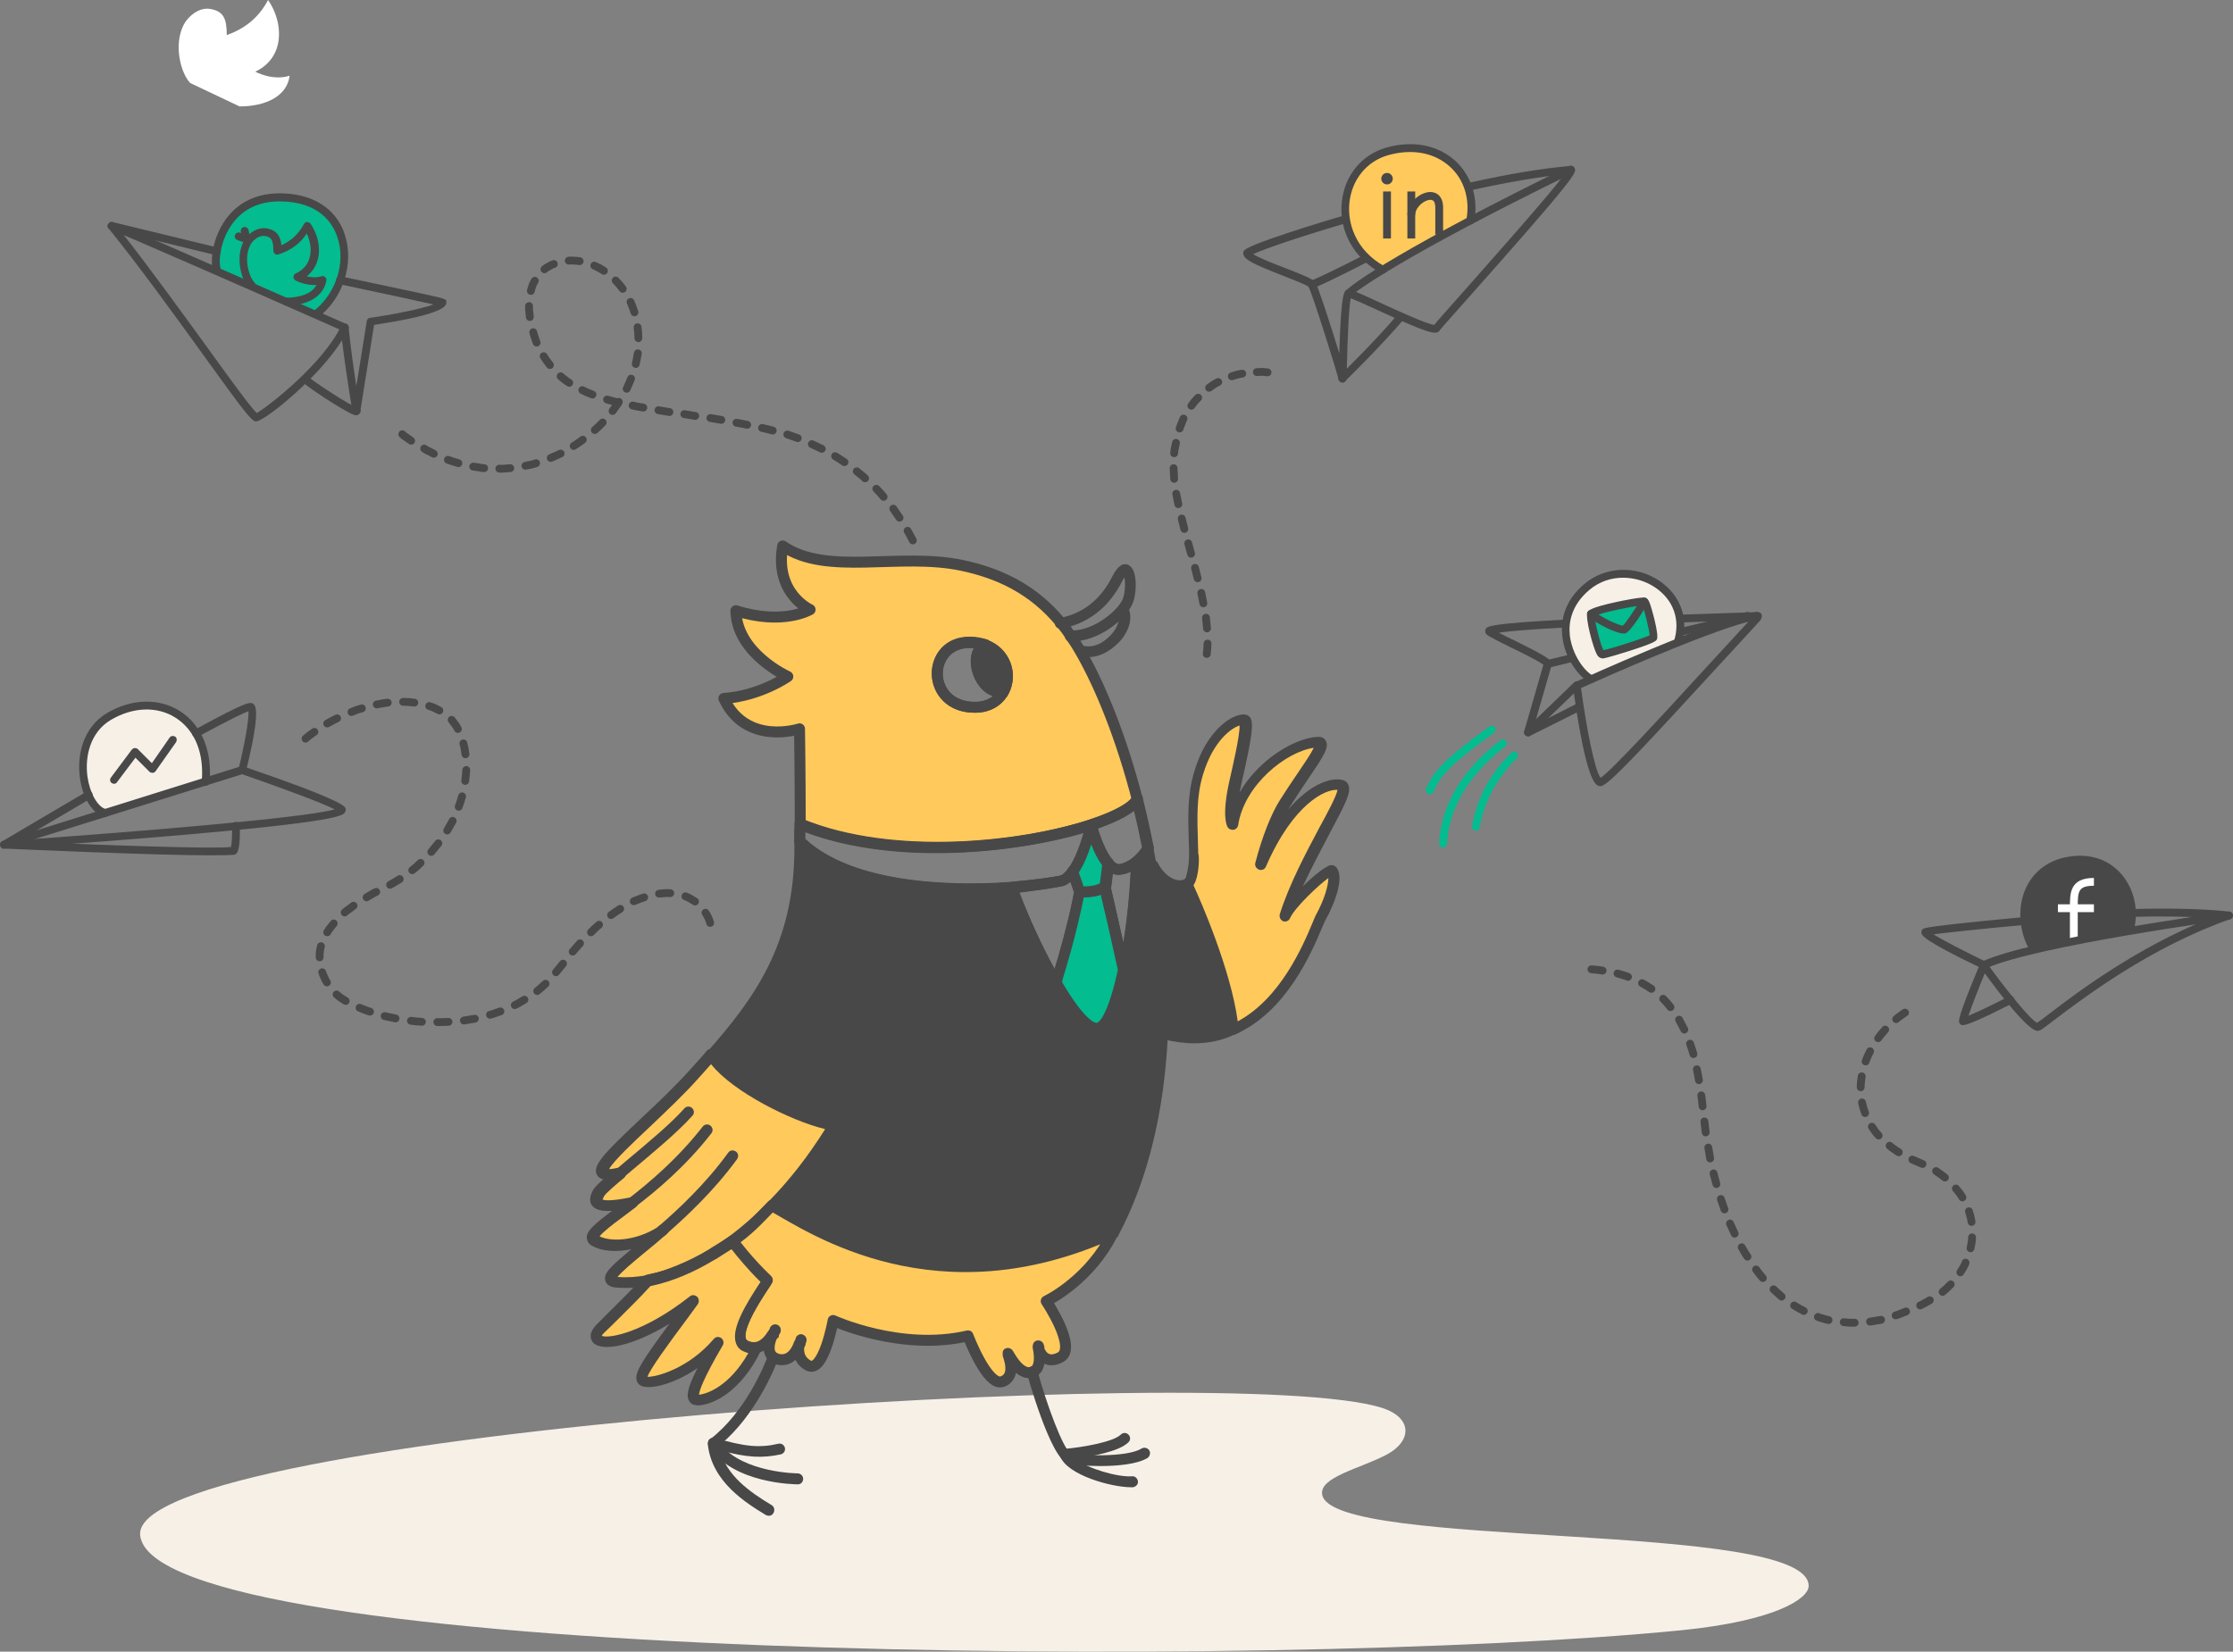 <?xml version="1.0" encoding="UTF-8"?>
<svg width="542px" height="401px" viewBox="0 0 542 401" version="1.1" xmlns="http://www.w3.org/2000/svg" xmlns:xlink="http://www.w3.org/1999/xlink">
    <rect x="0" y="0" width="542" height="401" fill="#808080" stroke="none"/>
    <title>outbound-marketing-hero</title>
    <g id="Page-1" stroke="none" stroke-width="1" fill="none" fill-rule="evenodd">
        <g id="Insurance-Marketing-Automation-V3" transform="translate(-763, -2178)">
            <g id="Group-6" transform="translate(135, 2178)">
                <g id="outbound-marketing-hero" transform="translate(628, 0)">
                    <g id="bird" transform="translate(34, 0)" fill-rule="nonzero">
                        <path d="M0.016,372.714 C-2.379,347.677 265.096,330.187 301.47,341.817 C308.922,344.214 308.744,349.897 302.534,353.182 C296.147,356.555 286.211,358.597 286.92,362.859 C289.227,376.443 405.089,368.985 405,385.055 C405,388.074 397.104,393.489 374.127,395.798 C274.678,405.653 3.032,403.344 0.016,372.714 L0.016,372.714 Z" id="Path" fill="#F7F0E7"></path>
                        <path d="M248.152,250.992 C247.353,268.127 243.805,284.907 236.353,299.201 C193.415,318.734 163.34,298.313 153.67,292.897 L153.404,292.631 C158.816,287.127 163.784,280.645 167.953,273.72 L166.445,272.832 C157.574,270.702 142.492,262.889 138.5,256.141 C149.856,243.267 160.058,229.772 160.058,205.801 L160.058,204.291 C171.325,215.212 194.568,216.81 211.867,215.389 L212.045,216.987 C214.44,223.291 218.166,231.459 221.892,238.029 C225.796,244.866 229.788,250.015 232.272,249.66 C234.667,249.305 236.885,243.356 238.571,235.454 C240.345,227.375 241.498,217.343 241.676,209.174 C243.184,207.931 244.16,206.422 244.515,205.978 C244.781,207.31 245.047,208.731 245.224,210.151 C245.224,210.417 245.313,210.684 245.313,210.861 C247.708,223.735 248.773,237.496 248.152,250.992 L248.152,250.992 Z" id="Path" fill="#484848"></path>
                        <path d="M200.334,308.79 C178.333,308.79 162.453,299.467 154.912,295.117 C154.203,294.762 153.582,294.318 153.049,294.052 L152.872,293.963 L151.63,292.72 L152.517,291.743 C157.574,286.594 162.098,280.734 166.179,274.253 L166.002,274.164 C157.308,272.033 141.694,264.22 137.436,256.94 L136.992,256.141 L137.613,255.431 C148.791,242.735 158.816,229.417 158.816,205.978 L158.816,201.184 L161.034,203.404 C174.075,216.1 203.262,214.857 211.867,214.146 L213.198,214.058 L213.464,216.81 C216.037,223.557 219.674,231.37 223.223,237.496 L223.4,237.852 C229.699,248.772 232.183,248.506 232.272,248.506 C233.159,248.417 235.377,245.487 237.506,235.366 C239.192,227.641 240.345,217.875 240.522,209.796 L239.99,209.174 L240.966,208.287 C242.385,207.132 243.273,205.801 243.539,205.357 L245.313,202.516 L245.934,205.801 C246.2,207.132 246.466,208.553 246.732,209.974 L246.821,210.684 C249.216,224.623 250.104,238.207 249.483,251.08 C248.595,269.991 244.603,286.416 237.506,299.823 L237.329,300.267 L236.885,300.444 C223.4,306.57 211.158,308.79 200.334,308.79 L200.334,308.79 Z M155.533,292.365 C155.711,292.454 155.977,292.631 156.243,292.72 C167.066,299.024 195.81,315.892 235.377,298.136 C242.119,285.085 245.934,269.192 246.821,250.903 C247.442,238.207 246.555,224.8 244.16,211.039 L244.071,210.329 C243.982,209.885 243.894,209.441 243.805,209.086 C243.627,209.352 243.361,209.53 243.095,209.796 C242.829,218.053 241.676,227.908 239.99,235.721 C236.885,250.37 233.603,250.814 232.538,250.992 C230.675,251.258 227.481,250.281 220.828,238.739 L220.65,238.384 C217.102,232.169 213.376,224.268 210.892,217.52 L210.803,217.343 L210.803,216.899 C201.133,217.52 175.494,218.142 161.477,207.221 C161.122,230.305 151.364,243.711 140.274,256.407 C144.533,262.267 158.017,269.547 166.8,271.678 L166.978,271.767 L169.816,273.454 L169.107,274.608 C165.115,281.089 160.59,287.038 155.533,292.365 L155.533,292.365 Z" id="Shape" fill="#484848"></path>
                        <path d="M168.042,273.72 C163.784,280.645 158.905,287.038 153.493,292.631 C149.767,296.449 145.863,299.823 141.783,302.664 C140.807,303.285 139.92,303.907 138.944,304.528 C134.064,307.636 129.008,309.766 124.04,310.743 C123.773,310.743 123.507,310.832 123.241,310.921 C120.757,311.365 118.362,311.542 115.878,311.365 C110.91,311.009 117.563,306.748 126.701,298.757 C121.999,302.131 114.547,303.552 110.466,301.332 C108.16,300.089 112.595,297.337 119.426,292.098 L119.338,291.921 C111.974,293.43 109.49,292.631 111.442,289.612 C111.886,288.813 113.926,287.127 116.499,284.907 L116.321,284.729 C103.369,287.926 123.862,272.832 134.508,260.847 C135.927,259.248 137.347,257.739 138.678,256.141 C142.67,262.889 157.663,270.702 166.623,272.832 L168.042,273.72 Z" id="Path" fill="#FFC95C"></path>
                        <path d="M117.83,312.696 C117.12,312.696 116.499,312.696 115.789,312.607 C115.168,312.607 113.394,312.43 112.95,311.009 C112.329,309.145 114.37,307.369 119.249,303.285 C115.878,303.995 112.329,303.907 109.756,302.486 C108.692,301.953 108.514,301.066 108.426,300.622 C108.248,298.846 110.289,297.248 114.547,293.963 C111.974,294.14 110.466,293.697 109.668,292.631 C108.958,291.655 109.135,290.412 110.023,288.813 C110.377,288.281 111.087,287.482 112.418,286.327 C111.797,286.15 111.265,285.884 110.91,285.262 C109.668,283.043 112.595,280.024 121.733,271.412 C125.636,267.772 129.983,263.599 133.355,259.87 L134.153,258.982 C135.306,257.739 136.371,256.496 137.524,255.164 C137.79,254.809 138.234,254.632 138.678,254.72 C139.121,254.72 139.476,254.987 139.742,255.342 C143.291,261.379 157.574,269.192 166.8,271.412 C166.978,271.412 167.066,271.501 167.155,271.589 L168.663,272.477 C168.929,272.655 169.195,272.921 169.284,273.276 C169.373,273.631 169.284,273.987 169.107,274.253 C164.76,281.356 159.792,287.748 154.38,293.341 C150.565,297.248 146.573,300.71 142.492,303.552 C141.605,304.173 140.629,304.795 139.565,305.505 C139.565,305.505 139.476,305.505 139.476,305.594 C134.242,308.79 129.096,310.921 124.128,311.986 L123.33,312.164 C121.556,312.519 119.693,312.696 117.83,312.696 L117.83,312.696 Z M115.878,310.033 L116.055,310.033 C118.273,310.21 120.668,310.033 123.064,309.589 L123.862,309.411 C128.475,308.523 133.355,306.481 138.323,303.374 C143.291,300.267 138.411,303.374 138.411,303.285 C139.387,302.664 140.274,302.042 141.162,301.51 C145.065,298.757 148.968,295.472 152.606,291.655 C157.663,286.505 162.187,280.645 166.268,274.164 L166.09,274.075 C158.017,272.122 143.912,265.108 138.589,258.361 C137.879,259.16 137.081,260.048 136.371,260.847 L135.573,261.734 C132.201,265.552 127.766,269.725 123.862,273.454 C119.781,277.272 114.902,281.888 113.837,283.842 C114.281,283.842 114.991,283.753 116.144,283.486 C116.676,283.398 117.12,283.575 117.475,283.93 L117.652,284.108 C118.096,284.641 118.007,285.528 117.475,285.972 C116.144,287.038 113.128,289.612 112.684,290.323 C112.418,290.767 112.329,291.122 112.24,291.211 C112.595,291.388 114.015,291.743 119.16,290.678 C119.604,290.589 120.136,290.767 120.491,291.122 L120.58,291.211 C120.846,291.477 120.935,291.832 120.846,292.187 C120.846,292.542 120.58,292.897 120.314,293.075 C119.16,293.963 118.007,294.851 117.031,295.561 C114.724,297.248 112.24,299.201 111.531,300.178 C115.168,301.865 121.733,300.71 126.08,297.603 C126.701,297.159 127.499,297.337 127.854,297.869 C128.298,298.402 128.209,299.201 127.677,299.734 C125.725,301.421 123.862,303.019 122.177,304.351 C119.604,306.481 116.854,308.79 115.878,310.033 L115.878,310.033 Z" id="Shape" fill="#484848"></path>
                        <path d="M228.28,158.213 C227.659,157.147 227.038,156.082 226.328,155.105 C226.151,154.839 225.973,154.661 225.884,154.395 C225.175,153.329 224.376,152.264 223.578,151.287 C216.747,142.942 208.319,139.124 199.447,137.26 C184.188,134.063 166.623,139.923 155.977,132.554 C153.937,144.096 162.631,148.002 162.631,148.002 C162.631,148.002 156.154,151.909 144.621,148.269 C144.799,158.657 157.219,164.25 157.219,164.25 C157.219,164.25 150.565,168.955 141.694,169.577 C147.105,181.208 160.058,176.946 160.058,176.946 C160.058,176.946 160.235,187.245 160.235,200.03 C182.769,209.263 214.263,205.712 230.941,200.207 C236.974,198.254 241.055,196.034 242.03,193.992 C238.304,179.609 233.336,167.002 228.28,158.213 L228.28,158.213 Z M209.65,167.801 C208.496,170.021 206.101,171.708 202.641,171.708 C190.576,171.708 190.753,155.993 201.31,155.993 C202.818,155.993 204.06,156.259 205.214,156.614 C210.182,158.568 211.601,163.984 209.65,167.801 Z" id="Shape" stroke="#484848" stroke-width="2.659" fill="#FFC95C" stroke-linecap="round" stroke-linejoin="round"></path>
                        <path d="M201.843,217.165 C188.979,217.165 169.639,215.301 159.259,205.268 C158.993,205.002 158.816,204.646 158.816,204.291 C158.816,202.96 158.816,201.717 158.816,200.385 L158.816,200.119 C158.816,199.763 158.993,199.408 159.171,199.142 C159.526,198.787 160.147,198.609 160.59,198.876 C183.479,208.287 214.884,204.114 230.32,199.053 C230.675,198.964 231.03,198.964 231.385,199.142 C231.74,199.319 231.917,199.586 232.006,199.941 C232.094,200.119 232.094,200.474 232.006,200.651 C231.917,201.006 230.231,208.464 227.215,212.459 C226.062,214.058 224.82,214.945 223.4,215.212 C219.94,215.833 215.948,216.366 211.867,216.721 C209.827,216.899 206.19,217.165 201.843,217.165 L201.843,217.165 Z M161.477,203.67 C174.785,216.011 203.351,214.768 211.867,214.058 C215.771,213.702 219.674,213.258 223.134,212.637 C223.755,212.548 224.554,211.927 225.263,210.861 C227.038,208.464 228.28,204.646 228.989,202.249 C212.932,206.955 183.833,210.417 161.477,202.072 L161.477,203.67 Z" id="Shape" fill="#484848"></path>
                        <path d="M237.595,212.371 C236.619,212.371 235.377,212.016 234.046,210.506 C231.296,207.399 229.699,200.918 229.61,200.651 C229.433,199.941 229.788,199.231 230.498,198.964 C237.151,196.745 240.167,194.703 240.877,193.46 C241.143,193.016 241.676,192.661 242.208,192.749 C242.74,192.838 243.184,193.193 243.361,193.726 C244.337,197.544 245.224,201.539 246.023,205.623 C246.111,205.978 246.023,206.333 245.845,206.6 C245.49,207.221 244.337,208.731 242.74,210.151 C241.232,211.394 239.724,212.104 238.127,212.282 C237.95,212.371 237.772,212.371 237.595,212.371 Z M232.449,201.184 C232.982,203.048 234.312,206.866 235.998,208.819 C236.441,209.352 237.062,209.885 237.683,209.796 C238.748,209.618 239.901,209.086 240.966,208.198 C242.03,207.31 242.829,206.333 243.184,205.712 C242.563,202.693 241.942,199.675 241.232,196.834 C239.103,198.52 235.643,200.03 232.449,201.184 Z" id="Shape" fill="#484848"></path>
                        <path d="M153.67,292.897 L153.404,292.631 C149.678,296.449 147.815,298.58 143.734,301.421 C143.734,301.421 147.549,306.659 152.162,310.921 C152.162,311.365 142.137,324.416 146.839,326.724 C147.904,327.257 148.791,327.346 149.589,327.168 C151.541,326.813 152.872,325.037 153.582,323.883 C152.872,325.392 151.985,328.056 153.582,329.388 C153.848,329.654 154.291,329.832 154.824,330.009 C157.929,330.719 159.437,327.878 159.969,326.28 C159.703,327.701 159.614,330.098 162.187,331.518 C165.913,333.472 168.22,320.598 168.22,320.598 C168.22,320.598 184.632,328.145 200.955,324.327 C200.955,324.327 205.657,336.757 209.295,335.425 C213.021,334.093 210.537,328.855 210.625,328.589 C210.714,328.322 213.109,333.916 216.303,333.205 C218.965,332.584 218.255,328.411 217.989,327.168 C218.344,328.322 219.674,331.43 223.312,329.565 C227.659,327.346 219.94,315.892 219.94,315.892 C219.94,315.892 229.167,311.542 235.022,301.421 C235.377,300.71 235.82,300 236.175,299.29 C193.503,318.734 163.34,298.313 153.67,292.897 L153.67,292.897 Z M153.67,323.883 C153.937,323.35 154.114,322.995 154.114,322.906 C154.203,322.995 154.025,323.35 153.67,323.883 Z M160.147,326.28 C160.235,325.747 160.413,325.392 160.413,325.304 C160.413,325.392 160.324,325.747 160.147,326.28 Z" id="Shape" stroke="#484848" stroke-width="2.659" fill="#FFC95C" stroke-linecap="round" stroke-linejoin="round"></path>
                        <path d="M153.67,325.304 C153.493,325.304 153.316,325.304 153.138,325.215 C152.517,324.948 152.251,324.149 152.517,323.528 C152.606,323.35 152.694,323.173 152.783,323.084 C153.316,322.551 154.114,322.551 154.646,323.084 C155.09,323.528 155.179,324.149 154.912,324.682 C154.646,324.948 154.203,325.304 153.67,325.304 L153.67,325.304 Z" id="Path" fill="#484848"></path>
                        <path d="M160.147,327.612 C159.437,327.612 158.816,326.99 158.816,326.28 C158.816,325.925 158.993,325.57 159.171,325.304 C159.703,324.771 160.501,324.771 161.034,325.304 C161.477,325.747 161.566,326.369 161.3,326.813 C161.122,327.346 160.679,327.612 160.147,327.612 L160.147,327.612 Z" id="Path" fill="#484848"></path>
                        <path d="M160.413,326.635 C160.058,326.635 159.703,326.458 159.437,326.191 C159.082,325.747 158.993,325.126 159.259,324.682 C159.526,324.238 159.88,323.972 160.413,323.972 C161.122,323.972 161.743,324.593 161.743,325.304 C161.743,325.659 161.566,326.014 161.3,326.28 C161.034,326.547 160.768,326.635 160.413,326.635 Z" id="Path" fill="#484848"></path>
                        <path d="M160.147,327.612 C159.437,327.612 158.816,326.99 158.816,326.28 C158.816,325.925 158.993,325.57 159.171,325.304 C159.703,324.771 160.501,324.771 161.034,325.304 C161.477,325.747 161.566,326.369 161.3,326.813 C161.122,327.346 160.679,327.612 160.147,327.612 L160.147,327.612 Z" id="Path" fill="#484848"></path>
                        <path d="M218.166,328.411 C217.545,328.411 217.013,327.967 216.835,327.346 L216.835,327.257 C216.835,327.168 216.835,327.079 216.747,327.079 C216.569,326.369 216.924,325.659 217.634,325.481 C218.344,325.304 219.053,325.659 219.319,326.369 C219.319,326.369 219.319,326.458 219.408,326.724 C219.408,326.724 219.408,326.813 219.497,326.902 C219.586,327.612 219.142,328.322 218.432,328.411 C218.344,328.411 218.255,328.411 218.166,328.411 L218.166,328.411 Z" id="Path" fill="#484848"></path>
                        <path d="M153.67,325.304 C153.493,325.304 153.316,325.304 153.138,325.215 C152.517,324.948 152.251,324.149 152.517,323.528 C152.606,323.35 152.694,323.173 152.783,323.084 C153.316,322.551 154.114,322.551 154.646,323.084 C155.09,323.528 155.179,324.149 154.912,324.682 C154.646,324.948 154.203,325.304 153.67,325.304 L153.67,325.304 Z" id="Path" fill="#484848"></path>
                        <path d="M154.203,324.238 C153.493,324.238 152.872,323.617 152.872,322.906 C152.872,322.551 153.049,322.196 153.316,321.93 C153.848,321.397 154.735,321.486 155.179,322.019 C155.622,322.551 155.622,323.35 155.179,323.794 C154.912,324.061 154.558,324.238 154.203,324.238 Z" id="Path" fill="#484848"></path>
                        <path d="M126.701,300.089 C126.346,300.089 125.991,299.911 125.725,299.645 C125.282,299.112 125.282,298.225 125.814,297.781 C130.427,293.785 137.169,287.57 142.758,279.846 C143.202,279.225 144,279.136 144.621,279.58 C145.242,280.024 145.331,280.823 144.888,281.444 C139.121,289.346 132.201,295.739 127.499,299.823 C127.322,300 127.056,300.089 126.701,300.089 L126.701,300.089 Z" id="Path" fill="#484848"></path>
                        <path d="M168.042,275.052 C167.776,275.052 167.599,274.963 167.332,274.874 C166.711,274.519 166.534,273.631 166.889,273.01 C172.301,264.132 176.381,254.632 178.599,245.576 C178.777,244.866 179.486,244.422 180.196,244.599 C180.906,244.777 181.349,245.487 181.172,246.197 C178.865,255.52 174.696,265.197 169.107,274.342 C168.929,274.874 168.486,275.052 168.042,275.052 Z" id="Path" fill="#484848"></path>
                        <path d="M119.338,293.43 C118.983,293.43 118.539,293.253 118.273,292.897 C117.83,292.276 117.918,291.477 118.539,291.033 C123.685,287.038 130.427,281.356 136.548,273.543 C136.992,272.921 137.879,272.832 138.411,273.276 C139.032,273.72 139.121,274.608 138.678,275.141 C132.379,283.22 125.459,288.991 120.136,293.075 C119.959,293.341 119.693,293.43 119.338,293.43 L119.338,293.43 Z" id="Path" fill="#484848"></path>
                        <path d="M126.701,300.089 C126.257,300.089 125.814,299.911 125.548,299.467 C125.193,298.846 125.37,298.047 125.991,297.603 L126.257,297.425 C126.878,296.982 127.677,297.159 128.12,297.781 C128.564,298.402 128.387,299.201 127.766,299.645 L127.677,299.734 C127.588,299.823 127.499,299.823 127.411,299.911 C127.233,300 126.967,300.089 126.701,300.089 Z" id="Path" fill="#484848"></path>
                        <path d="M133.177,269.991 C129.274,274.519 121.556,280.645 116.41,284.996" id="Path" fill="#FFC95C"></path>
                        <path d="M116.41,286.239 C116.055,286.239 115.612,286.061 115.345,285.795 C114.902,285.262 114.991,284.374 115.523,283.93 C116.233,283.309 117.031,282.687 117.83,281.977 C122.709,277.893 128.83,272.832 132.113,269.103 C132.556,268.571 133.443,268.482 133.976,269.015 C134.508,269.459 134.597,270.346 134.064,270.879 C130.604,274.786 124.394,279.935 119.426,284.108 C118.628,284.818 117.83,285.44 117.12,286.061 C117.031,286.15 116.676,286.239 116.41,286.239 L116.41,286.239 Z" id="Path" fill="#484848"></path>
                        <path d="M138.678,257.562 C138.323,257.562 137.879,257.384 137.613,257.029 C137.524,256.94 137.436,256.851 137.436,256.763 C137.081,256.141 137.258,255.342 137.879,254.898 C138.5,254.543 139.299,254.72 139.653,255.342 L139.653,255.431 C140.097,255.963 139.92,256.763 139.387,257.206 C139.21,257.473 138.944,257.562 138.678,257.562 L138.678,257.562 Z" id="Path" fill="#484848"></path>
                        <path d="M241.942,195.413 C241.764,195.413 241.498,195.324 241.321,195.235 C240.7,194.88 240.434,194.081 240.7,193.46 C240.7,193.371 240.788,193.371 240.788,193.282 C241.055,192.572 241.853,192.306 242.563,192.572 C243.273,192.838 243.539,193.637 243.273,194.348 C243.184,194.436 243.184,194.525 243.095,194.703 C242.918,195.147 242.474,195.413 241.942,195.413 L241.942,195.413 Z" id="Path" fill="#484848"></path>
                        <path d="M244.603,207.31 C244.337,207.31 244.16,207.221 243.894,207.132 C243.273,206.777 243.095,205.889 243.45,205.268 L243.539,205.09 C243.894,204.469 244.692,204.203 245.313,204.558 C245.934,204.913 246.2,205.712 245.845,206.333 L245.757,206.511 C245.49,207.044 245.136,207.31 244.603,207.31 L244.603,207.31 Z" id="Path" fill="#484848"></path>
                        <path d="M160.147,205.623 C159.792,205.623 159.526,205.534 159.259,205.268 C158.727,204.735 158.638,203.936 159.171,203.404 C159.703,202.871 160.501,202.782 161.034,203.315 C161.566,203.847 161.655,204.646 161.122,205.179 C160.945,205.446 160.59,205.623 160.147,205.623 Z" id="Path" fill="#484848"></path>
                        <path d="M202.641,173.039 C198.56,173.039 196.165,171.441 194.834,170.021 C193.149,168.245 192.173,165.937 192.173,163.451 C192.173,159.012 195.278,154.572 201.31,154.572 C202.907,154.572 204.327,154.839 205.657,155.283 C206.19,155.46 206.545,155.993 206.545,156.526 C206.545,157.058 206.19,157.591 205.657,157.769 C204.238,158.213 204.149,160.343 204.504,162.03 C205.125,164.427 206.899,166.736 209.383,166.292 C209.916,166.203 210.448,166.469 210.714,166.913 C210.98,167.269 210.98,167.801 210.803,168.245 C209.295,171.353 206.278,173.039 202.641,173.039 Z M201.31,157.325 C196.875,157.325 194.834,160.521 194.834,163.54 C194.834,165.315 195.544,167.002 196.697,168.245 C198.117,169.666 200.157,170.465 202.641,170.465 C204.415,170.465 205.923,169.932 207.077,169.044 C204.415,168.245 202.641,165.582 201.931,162.918 C201.399,160.787 201.576,158.834 202.375,157.414 C202.02,157.325 201.665,157.325 201.31,157.325 Z" id="Shape" fill="#484848"></path>
                        <path d="M226.239,155.727 C226.062,155.727 225.884,155.727 225.707,155.727 C224.997,155.727 224.376,155.105 224.465,154.306 C224.465,153.596 225.086,152.974 225.884,153.063 L226.239,153.063 C231.651,153.063 237.329,148.18 238.482,145.517 C239.103,144.096 239.192,141.521 238.925,140.189 C238.748,140.367 238.571,140.722 238.393,141.077 C235.199,147.47 230.054,151.465 223.578,152.619 C222.868,152.708 222.158,152.264 222.07,151.554 C221.981,150.844 222.424,150.133 223.134,150.044 C228.723,149.068 233.159,145.605 235.998,139.923 C237.24,137.437 238.571,136.549 239.901,137.171 C242.208,138.236 241.942,144.185 240.877,146.582 C239.28,150.4 232.627,155.727 226.239,155.727 Z" id="Path" fill="#484848"></path>
                        <path d="M230.143,159.544 C229.522,159.544 228.989,159.456 228.368,159.367 C227.659,159.189 227.215,158.479 227.393,157.769 C227.57,157.058 228.28,156.614 228.989,156.792 C232.006,157.502 234.756,155.372 236.264,153.418 C237.506,151.731 237.95,149.778 237.417,148.802 C237.062,148.18 237.24,147.381 237.861,146.937 C238.482,146.582 239.28,146.759 239.724,147.381 C240.877,149.334 240.434,152.264 238.482,154.928 C236.619,157.236 233.603,159.544 230.143,159.544 L230.143,159.544 Z" id="Path" fill="#484848"></path>
                        <path d="M265.451,249.926 C260.749,252.057 255.16,252.678 248.595,250.992 L248.152,250.992 C248.773,237.496 247.708,223.735 245.49,210.861 L246.2,210.773 C248.95,215.301 252.588,215.656 254.184,214.768 C254.184,214.768 264.032,235.81 265.363,249.749 L265.451,249.926 Z" id="Path" fill="#484848"></path>
                        <path d="M255.87,253.3 C253.475,253.3 250.991,252.945 248.418,252.323 L246.821,252.235 L246.91,250.903 C247.531,238.207 246.644,224.8 244.248,211.039 L243.982,209.707 L246.821,209.174 L247.265,209.974 C249.66,213.969 252.588,213.969 253.386,213.525 L254.628,212.815 L255.249,214.146 C255.693,215.034 265.096,235.366 266.516,249.305 L267.048,250.548 L265.806,251.08 C262.79,252.59 259.419,253.3 255.87,253.3 L255.87,253.3 Z M249.571,249.837 C254.717,251.08 259.507,250.814 263.943,249.127 C262.612,237.408 255.426,220.716 253.475,216.366 C251.789,216.632 249.571,216.188 247.531,214.324 C249.305,226.487 250.015,238.473 249.571,249.837 Z" id="Shape" fill="#484848"></path>
                        <path d="M289.404,211.394 C290.735,213.081 288.961,218.586 286.743,222.581 C285.235,225.333 279.291,243.8 265.451,249.926 L265.363,249.66 C264.032,235.81 254.184,214.679 254.184,214.679 C255.338,214.058 255.87,210.062 255.87,207.31 C255.693,200.385 255.16,194.17 257.112,187.689 C260.04,177.656 266.25,174.46 268.024,174.726 C269.089,174.904 268.29,179.698 266.072,189.553 C264.032,198.165 265.363,200.207 265.363,200.207 C267.137,188.932 278.936,180.497 285.856,180.231 C288.695,180.142 283.727,186.002 278.049,194.969 C276.274,197.81 273.968,203.226 272.194,209.974 C279.557,193.105 288.606,189.553 291.711,190.619 C294.638,191.595 282.839,207.31 277.96,222.403 C279.468,219.029 288.695,210.506 289.404,211.394 L289.404,211.394 Z" id="Path" fill="#FFC95C"></path>
                        <path d="M265.451,251.258 C265.274,251.258 265.096,251.258 265.008,251.169 C264.653,251.08 264.387,250.814 264.298,250.459 L264.209,250.193 C264.121,250.104 264.121,249.926 264.121,249.749 C262.79,236.253 253.12,215.389 253.031,215.212 C252.765,214.59 252.942,213.88 253.563,213.525 C254.007,212.992 254.628,210.151 254.628,207.31 C254.628,206.245 254.539,205.179 254.539,204.203 C254.362,198.432 254.184,192.927 255.87,187.334 C258.975,176.768 265.629,173.039 268.29,173.483 C268.734,173.572 269.177,173.839 269.443,174.194 C270.242,175.437 270.153,177.923 267.403,189.908 C267.226,190.796 267.048,191.595 266.871,192.394 C271.395,184.581 280.089,179.166 285.856,178.899 C287.098,178.81 287.63,179.521 287.807,179.876 C288.695,181.474 287.186,183.694 283.46,189.198 C282.13,191.151 280.71,193.282 279.202,195.679 C279.025,195.946 278.847,196.301 278.581,196.656 C284.259,189.908 289.67,188.577 292.154,189.464 C292.687,189.642 293.13,190.086 293.308,190.619 C294.017,192.394 292.509,195.235 288.783,202.249 C286.743,206.156 284.348,210.595 282.218,215.212 C284.88,212.548 287.807,210.24 288.961,210.062 C289.493,209.974 290.025,210.151 290.38,210.595 C292.953,213.791 288.074,222.847 287.807,223.202 C287.63,223.557 287.275,224.268 286.92,225.156 C284.348,231.282 278.226,245.665 265.895,251.08 C265.806,251.258 265.629,251.258 265.451,251.258 L265.451,251.258 Z M255.693,214.945 C257.467,218.763 264.742,235.454 266.427,247.973 C276.807,242.38 282.218,229.683 284.525,224.179 C284.969,223.113 285.235,222.403 285.501,221.959 C287.541,218.23 288.428,214.857 288.428,213.17 C285.944,214.945 280.178,220.45 279.113,222.936 C278.847,223.557 278.049,223.913 277.428,223.646 C276.807,223.38 276.452,222.67 276.629,221.959 C279.025,214.413 283.106,206.866 286.299,200.829 C288.251,197.277 290.38,193.282 290.646,191.773 C287.807,191.506 279.912,195.058 273.258,210.417 C272.992,211.039 272.282,211.394 271.573,211.128 C270.952,210.861 270.508,210.24 270.685,209.53 C272.282,203.315 274.589,197.455 276.718,194.17 C278.226,191.773 279.734,189.553 281.065,187.6 C282.573,185.38 284.259,182.894 284.88,181.563 C278.315,182.451 268.024,190.441 266.516,200.385 C266.427,200.918 265.984,201.361 265.451,201.45 C264.919,201.539 264.387,201.361 264.032,200.918 C263.677,200.385 262.524,197.81 264.475,189.287 C265.096,186.535 266.959,178.633 266.871,176.147 C265.008,176.68 260.483,179.787 257.999,188.044 C256.402,193.282 256.58,198.52 256.757,204.114 C256.757,205.179 256.846,206.245 256.846,207.31 C257.112,207.399 257.201,212.548 255.693,214.945 L255.693,214.945 Z" id="Shape" fill="#484848"></path>
                        <path d="M246.2,212.104 C245.757,212.104 245.313,211.838 245.047,211.483 C244.869,211.216 244.781,210.95 244.603,210.684 C244.248,210.062 244.515,209.263 245.136,208.908 C245.757,208.553 246.555,208.819 246.91,209.441 C246.999,209.618 247.176,209.885 247.265,210.062 C247.62,210.684 247.442,211.483 246.821,211.927 C246.644,212.016 246.466,212.104 246.2,212.104 L246.2,212.104 Z" id="Path" fill="#484848"></path>
                        <path d="M209.65,167.801 C203.528,168.778 200.689,158.213 205.214,156.614 C210.182,158.568 211.601,163.984 209.65,167.801 Z" id="Path" fill="#484848"></path>
                        <path d="M208.762,169.222 C205.214,169.222 202.73,166.026 201.931,162.829 C201.044,159.278 202.197,156.259 204.77,155.372 L205.214,155.194 L205.657,155.372 C208.319,156.348 210.271,158.301 211.246,160.787 C212.222,163.273 212.045,166.114 210.803,168.423 L210.448,169.133 L209.738,169.133 C209.383,169.222 209.117,169.222 208.762,169.222 L208.762,169.222 Z M205.214,158.124 C204.149,158.834 204.06,160.699 204.504,162.208 C205.036,164.339 206.545,166.469 208.762,166.558 C209.295,165.049 209.295,163.362 208.762,161.764 C208.141,160.166 206.899,158.834 205.214,158.124 Z" id="Shape" fill="#484848"></path>
                        <path d="M222.07,239.361 C221.626,239.361 221.182,239.095 220.916,238.651 C217.368,232.436 213.553,224.268 210.98,217.431 C210.98,217.343 210.892,217.165 210.892,217.076 L210.714,215.478 C210.714,215.123 210.803,214.768 210.98,214.501 C211.246,214.235 211.513,214.058 211.867,214.058 C215.771,213.702 219.674,213.258 223.134,212.637 C223.755,212.548 224.554,211.927 225.263,210.861 C225.53,210.506 225.973,210.24 226.505,210.329 C226.949,210.417 227.393,210.684 227.57,211.128 C228.191,212.459 229.344,215.922 229.344,216.011 C229.433,216.188 229.433,216.455 229.433,216.632 C229.344,216.987 228.102,224.534 223.933,237.94 C223.844,238.296 223.578,238.562 223.312,238.739 L222.691,239.095 C222.513,239.272 222.247,239.361 222.07,239.361 L222.07,239.361 Z M213.464,216.721 C215.682,222.67 218.876,229.595 221.981,235.277 C225.175,224.712 226.417,218.142 226.683,216.632 C226.505,216.1 226.151,215.123 225.796,214.146 C225.086,214.768 224.376,215.123 223.578,215.212 C220.561,215.833 217.013,216.277 213.464,216.721 L213.464,216.721 Z" id="Shape" fill="#484848"></path>
                        <path d="M226.328,212.992 C225.707,212.992 225.175,212.548 225.086,212.016 C225.086,211.927 224.997,211.749 224.997,211.572 C224.997,210.861 225.618,210.24 226.328,210.24 C226.949,210.24 227.481,210.684 227.57,211.216 C227.57,211.305 227.659,211.483 227.659,211.66 C227.659,212.371 227.126,212.992 226.328,212.992 Z" id="Path" fill="#484848"></path>
                        <path d="M238.748,236.786 C238.127,236.786 237.595,236.342 237.417,235.721 C234.933,224.623 232.982,216.011 232.893,215.922 C232.893,215.744 232.893,215.567 232.893,215.478 L232.982,215.123 L233.691,209.53 C233.78,208.997 234.135,208.553 234.667,208.464 C235.199,208.287 235.732,208.464 236.087,208.819 C236.53,209.352 237.151,209.885 237.772,209.796 C238.837,209.618 239.99,209.086 241.055,208.198 C241.321,207.931 241.676,207.843 242.03,207.931 C242.385,207.931 242.74,208.198 242.918,208.464 C243.095,208.731 243.273,208.997 243.184,209.352 C243.006,217.698 241.764,227.819 240.079,235.81 C239.901,236.342 239.369,236.786 238.748,236.786 L238.748,236.786 Z M235.643,215.567 C235.909,216.721 237.062,221.871 238.659,228.884 C239.546,223.291 240.167,217.165 240.434,211.66 C239.635,212.016 238.837,212.282 238.038,212.371 C237.506,212.459 236.796,212.459 235.998,212.104 L235.643,215.567 Z" id="Shape" fill="#484848"></path>
                        <path d="M238.748,235.454 C237.062,243.356 234.845,249.305 232.449,249.66 C229.965,250.015 225.973,244.866 222.07,238.029 L222.691,237.674 C226.86,224.179 228.102,216.543 228.102,216.543 C228.102,216.543 232.449,216.81 234.135,215.301 L234.312,215.301 L234.224,215.656 C234.224,215.656 236.264,224.268 238.748,235.454 Z" id="Path" fill="#03BC8F"></path>
                        <path d="M232.094,250.992 C230.143,250.992 226.949,249.305 220.828,238.651 C220.739,238.473 220.65,238.207 220.65,238.029 C220.65,237.585 220.916,237.053 221.36,236.875 L221.537,236.786 C225.441,223.913 226.772,216.366 226.772,216.277 C226.86,215.656 227.393,215.123 228.102,215.123 C229.788,215.212 232.361,214.945 233.248,214.235 C233.514,213.969 233.957,213.88 234.312,213.88 L234.49,213.88 C234.845,213.969 235.199,214.146 235.377,214.413 C235.554,214.679 235.643,215.034 235.643,215.389 L235.643,215.567 C235.998,217.076 237.861,225.156 240.079,235.188 L240.079,235.721 C236.974,250.37 233.691,250.814 232.627,250.992 C232.449,250.992 232.272,250.992 232.094,250.992 L232.094,250.992 Z M223.755,238.384 C229.788,248.594 232.094,248.328 232.183,248.328 C233.07,248.239 235.199,245.309 237.329,235.454 C235.466,227.02 233.869,220.006 233.159,217.165 C231.828,217.698 230.231,217.786 229.078,217.786 C228.546,220.361 227.126,227.375 223.844,238.029 C223.933,238.207 223.844,238.296 223.755,238.384 L223.755,238.384 Z" id="Shape" fill="#484848"></path>
                        <path d="M235.022,209.618 L234.312,215.212 L234.135,215.212 C232.449,216.721 228.102,216.455 228.102,216.455 C228.102,216.455 226.949,212.992 226.328,211.66 C229.167,207.754 230.852,200.296 230.852,200.296 C230.852,200.296 232.538,206.689 235.022,209.618 Z" id="Path" fill="#03BC8F"></path>
                        <path d="M228.901,217.875 C228.457,217.875 228.191,217.875 228.014,217.875 C227.481,217.875 226.949,217.52 226.86,216.987 C226.86,216.987 225.707,213.525 225.175,212.282 C224.997,211.838 225.086,211.305 225.352,210.95 C228.014,207.31 229.61,200.207 229.61,200.119 C229.788,199.497 230.231,199.053 230.852,199.053 C231.473,199.053 232.006,199.497 232.183,200.03 C232.183,200.119 233.78,206.156 236.087,208.731 C236.353,208.997 236.441,209.441 236.441,209.796 L235.732,215.389 C235.643,215.744 235.466,216.1 235.199,216.277 C235.022,216.366 234.845,216.455 234.667,216.543 C232.982,217.698 230.32,217.875 228.901,217.875 L228.901,217.875 Z M227.836,211.838 C228.191,212.815 228.723,214.235 228.989,215.212 C230.498,215.212 232.272,214.945 232.982,214.413 L233.514,210.062 C232.449,208.642 231.473,206.689 230.852,205.002 C230.231,207.132 229.167,209.796 227.836,211.838 L227.836,211.838 Z" id="Shape" fill="#484848"></path>
                        <path d="M232.982,355.934 C229.522,355.934 226.328,355.579 225.086,355.224 C220.916,353.981 215.327,333.649 215.239,333.383 C215.061,332.673 215.505,331.962 216.214,331.785 C216.924,331.607 217.634,332.051 217.811,332.761 C220.029,341.018 224.11,351.85 225.796,352.738 C228.191,353.448 239.546,353.892 243.095,351.672 C243.716,351.317 244.515,351.495 244.958,352.116 C245.313,352.738 245.136,353.537 244.515,353.981 C242.03,355.49 237.24,355.934 232.982,355.934 L232.982,355.934 Z" id="Path" fill="#484848"></path>
                        <path d="M159.703,360.373 C159.082,360.373 144,360.284 138.057,351.228 C137.702,350.607 137.79,349.897 138.323,349.453 C146.928,342.883 151.63,331.341 152.428,329.032 C152.694,328.322 153.493,327.967 154.114,328.233 C154.735,328.5 155.179,329.299 154.912,329.92 C154.025,332.229 149.412,343.593 140.895,350.696 C146.573,357.621 159.526,357.71 159.614,357.71 C160.324,357.71 160.945,358.331 160.945,359.041 C160.945,359.752 160.413,360.373 159.703,360.373 L159.703,360.373 Z" id="Path" fill="#484848"></path>
                        <path d="M152.606,368.009 C152.34,368.009 152.162,367.92 151.896,367.831 C147.283,364.99 138.678,359.84 137.79,350.518 C137.79,350.074 137.968,349.63 138.234,349.364 C138.589,349.098 139.032,349.009 139.476,349.098 C146.751,351.228 150.388,351.584 154.912,350.518 C155.622,350.341 156.332,350.784 156.509,351.495 C156.687,352.205 156.243,352.915 155.533,353.093 C151.009,354.069 147.194,353.892 140.807,352.116 C142.315,358.242 147.993,362.238 153.316,365.434 C153.937,365.789 154.114,366.677 153.759,367.298 C153.493,367.831 153.049,368.009 152.606,368.009 L152.606,368.009 Z" id="Path" fill="#484848"></path>
                        <path d="M240.522,361.083 C235.82,361.083 224.997,358.154 223.312,353.537 C223.134,353.182 223.223,352.738 223.4,352.383 C223.666,352.027 224.021,351.85 224.376,351.761 C228.723,351.406 236.264,350.074 238.038,348.299 C238.571,347.766 239.369,347.766 239.901,348.299 C240.434,348.831 240.434,349.63 239.901,350.163 C237.595,352.471 230.675,353.626 226.949,354.158 C229.965,356.555 237.329,358.686 240.788,358.42 C241.498,358.331 242.119,358.953 242.208,359.663 C242.297,360.373 241.676,360.995 240.966,361.083 C240.877,361.083 240.7,361.083 240.522,361.083 L240.522,361.083 Z" id="Path" fill="#484848"></path>
                        <path d="M149.767,327.257 C144.178,338.532 136.726,340.13 134.951,339.864 C133.177,339.598 134.951,334.981 140.274,325.925 C133.355,334.093 123.685,336.313 122.088,335.247 C120.491,334.182 125.193,328.145 134.33,315.715 C118.628,327.967 107.095,327.257 111.708,322.64 C116.321,318.023 119.604,314.916 123.241,310.921 C123.507,310.921 123.773,310.832 124.04,310.743 C129.008,309.766 134.064,307.547 138.944,304.528 C140.629,303.552 142.315,302.486 143.823,301.421 C143.823,301.421 147.638,306.659 152.251,310.921 C152.251,311.365 142.226,324.416 146.928,326.724 C147.993,327.257 148.88,327.346 149.767,327.257 L149.767,327.257 Z" id="Path" fill="#FFC95C"></path>
                        <path d="M135.395,341.196 C135.129,341.196 134.951,341.196 134.685,341.107 C133.976,341.018 133.443,340.574 133.177,339.953 C132.734,338.976 132.556,337.467 135.306,332.14 C129.451,336.224 123.241,337.556 121.378,336.313 C120.935,336.046 120.58,335.514 120.491,334.981 C120.136,333.028 121.999,330.187 128.475,321.397 C119.604,326.813 112.063,328.322 109.934,325.925 C109.579,325.481 108.514,323.972 110.732,321.663 L114.103,318.29 C117.031,315.36 119.604,312.874 122.177,309.944 C122.354,309.766 122.62,309.589 122.886,309.5 L123.685,309.322 C128.298,308.435 133.177,306.393 138.145,303.285 C143.113,300.178 138.234,303.285 138.234,303.196 C139.92,302.22 141.516,301.154 143.025,300.178 C143.646,299.734 144.444,299.911 144.888,300.444 C144.888,300.533 148.702,305.594 153.138,309.766 C153.404,310.033 153.582,310.388 153.582,310.832 C153.582,311.276 153.404,311.453 152.517,312.785 C148.436,319 146.573,322.995 147.017,324.86 C147.105,325.126 147.194,325.304 147.46,325.481 C148.17,325.836 148.791,325.925 149.412,325.836 C149.767,325.747 150.21,325.836 150.477,326.103 C150.743,326.369 150.92,326.724 150.92,327.168 C150.92,327.346 150.831,327.612 150.743,327.789 C145.775,338.177 138.678,341.196 135.395,341.196 L135.395,341.196 Z M140.274,324.593 C140.541,324.593 140.807,324.682 141.073,324.86 C141.605,325.304 141.783,326.014 141.428,326.635 C136.637,334.803 135.75,337.644 135.661,338.621 C137.436,338.444 142.936,336.757 147.638,328.5 C147.194,328.411 146.839,328.233 146.396,328.056 C145.42,327.612 144.799,326.813 144.533,325.747 C143.646,322.285 147.017,316.692 150.388,311.542 C150.477,311.453 150.565,311.365 150.565,311.187 C147.46,308.168 144.799,304.883 143.557,303.285 C142.315,304.084 140.984,304.883 139.653,305.771 C139.653,305.771 139.653,305.771 139.565,305.771 C134.33,308.967 129.185,311.098 124.217,312.164 L123.862,312.252 C121.289,315.093 118.805,317.491 115.966,320.332 C114.902,321.397 113.837,322.462 112.595,323.617 C112.24,323.972 112.152,324.149 112.063,324.327 C113.749,325.037 122.177,323.617 133.443,314.738 C133.976,314.294 134.685,314.383 135.218,314.827 C135.661,315.271 135.75,316.07 135.395,316.603 L133,319.888 C128.032,326.547 123.773,332.406 123.152,334.271 C125.193,334.359 133.088,332.317 139.21,325.126 C139.565,324.682 139.92,324.593 140.274,324.593 L140.274,324.593 Z" id="Shape" fill="#484848"></path>
                        <path d="M123.951,312.075 C123.33,312.075 122.798,311.631 122.62,311.009 C122.443,310.299 122.886,309.589 123.685,309.411 C127.677,308.523 133,306.304 138.234,303.374 C138.855,303.019 139.653,303.196 140.008,303.907 C140.363,304.528 140.186,305.327 139.476,305.682 C134.064,308.79 128.475,311.187 124.128,312.075 C124.217,312.075 124.128,312.075 123.951,312.075 L123.951,312.075 Z" id="Path" fill="#484848"></path>
                        <path d="M12.17,20.154 C9.863,17.757 8.089,10.92 10.573,6.037 C11.46,4.262 14.21,1.509 17.315,2.22 C20.243,2.841 21.041,4.528 21.041,8.523 C25.211,7.014 28.671,4.528 31.066,0 C34.792,5.327 35.325,13.939 27.961,17.402 C27.961,17.402 32.131,19.71 36.3,18.378 C35.679,23.35 30.534,25.836 24.146,25.836" id="Path" fill="#FFFFFF"></path>
                    </g>
                    <g id="s3" transform="translate(284.611, 35)">
                        <g id="s2" transform="translate(17.149, 0)" fill-rule="nonzero">
                            <path d="M24.075,57.875 C23.569,57.875 23.189,57.495 23.125,57.051 C22.872,55.721 16.73,36.076 15.843,34.619 C15.4,34.175 12.107,32.908 9.701,31.957 C2.418,29.106 0.139,28.029 0.012,26.571 C-0.051,25.811 -0.115,25.367 7.041,22.832 C11.6,21.248 17.743,19.284 24.455,17.319 C24.962,17.193 25.468,17.446 25.658,17.953 C25.785,18.46 25.532,18.967 25.025,19.157 C12.107,22.959 4.698,25.621 2.418,26.698 C3.875,27.648 7.927,29.233 10.46,30.183 C15.146,32.021 16.983,32.781 17.489,33.542 C18.186,34.555 21.289,44.187 23.315,50.778 C23.759,35.569 24.518,35.443 25.405,35.316 C26.038,35.253 26.925,35.569 32.941,38.358 C37.057,40.259 44.656,43.744 46.365,43.871 C47.062,42.983 49.278,40.512 53.268,36.013 C60.423,27.902 74.545,12.06 77.964,7.307 C71.822,7.941 64.286,9.208 55.674,11.109 C55.167,11.236 54.661,10.919 54.534,10.412 C54.408,9.905 54.724,9.398 55.231,9.271 C64.729,7.18 72.835,5.85 79.421,5.279 C79.864,5.216 80.244,5.469 80.434,5.85 C80.94,6.863 81.194,7.434 54.661,37.28 C51.051,41.336 47.948,44.821 47.695,45.201 C46.872,46.469 44.972,45.962 32.117,40.069 C29.838,38.991 27.241,37.851 26.102,37.407 C25.722,39.181 25.342,44.948 25.088,56.544 L25.088,56.798 L25.088,56.861 C24.962,57.368 24.835,57.875 24.075,57.875 L24.075,57.875 Z" id="Path" fill="#484848"></path>
                            <path d="M24.075,57.875 C23.822,57.875 23.569,57.748 23.379,57.558 C22.999,57.178 22.999,56.608 23.379,56.227 C23.442,56.164 31.674,48.243 37.5,41.336 C37.817,40.956 38.45,40.892 38.83,41.209 C39.21,41.526 39.273,42.16 38.956,42.54 C33.004,49.51 24.772,57.495 24.708,57.558 C24.582,57.812 24.328,57.875 24.075,57.875 Z" id="Path" fill="#484848"></path>
                            <path d="M16.666,35.062 C16.286,35.062 15.906,34.809 15.78,34.492 C15.59,33.985 15.843,33.478 16.286,33.225 C20.466,31.514 29.458,26.825 29.521,26.825 C29.964,26.571 30.534,26.761 30.788,27.205 C31.041,27.648 30.851,28.219 30.408,28.472 C30.028,28.662 21.226,33.225 16.983,34.999 C16.919,35.062 16.793,35.062 16.666,35.062 L16.666,35.062 Z" id="Path" fill="#484848"></path>
                            <path d="M33.89,30.5 C20.529,23.149 22.682,5.279 34.967,1.731 C47.822,-1.945 57.257,7.37 55.104,18.587" id="Path" fill="#FFC95C"></path>
                            <path d="M33.89,31.45 C33.764,31.45 33.574,31.387 33.447,31.324 C26.798,27.648 23.125,20.995 23.948,13.897 C24.645,7.561 28.761,2.554 34.714,0.843 C41.173,-0.994 47.252,0.21 51.495,4.075 C55.421,7.687 57.131,13.2 56.054,18.777 C55.927,19.284 55.421,19.601 54.914,19.537 C54.408,19.41 54.091,18.967 54.154,18.397 C55.104,13.454 53.648,8.574 50.165,5.469 C46.429,2.047 40.983,1.034 35.157,2.681 C30.028,4.139 26.418,8.511 25.785,14.087 C25.215,19.03 27.178,25.747 34.334,29.676 C34.777,29.93 34.967,30.5 34.714,30.943 C34.524,31.26 34.207,31.45 33.89,31.45 L33.89,31.45 Z" id="Path" fill="#484848"></path>
                            <polygon id="Path" fill="#484848" points="33.954 11.489 35.853 11.489 35.853 22.896 33.954 22.896"></polygon>
                            <polygon id="Path" fill="#484848" points="39.843 11.489 41.743 11.489 41.743 22.896 39.843 22.896"></polygon>
                            <path d="M48.518,21.945 L46.619,21.945 L46.619,15.418 C46.619,14.721 46.492,14.151 46.239,13.834 C46.049,13.644 45.795,13.517 45.415,13.517 C43.896,13.517 41.743,15.355 41.743,17.193 L39.843,17.193 C39.843,14.214 42.946,11.616 45.415,11.616 C46.935,11.616 48.518,12.63 48.518,15.418 L48.518,21.945 Z" id="Path" fill="#484848"></path>
                            <ellipse id="Oval" fill="#484848" cx="34.904" cy="8.384" rx="1.393" ry="1.394"></ellipse>
                            <path d="M25.532,37.344 C25.405,37.344 25.215,37.28 25.088,37.217 C24.645,36.963 24.455,36.393 24.708,35.886 C25.532,34.239 40.35,24.29 79.104,5.343 C79.547,5.089 80.117,5.279 80.371,5.786 C80.624,6.23 80.434,6.8 79.927,7.054 C39.02,27.015 26.988,35.886 26.355,36.773 C26.165,37.154 25.848,37.344 25.532,37.344 L25.532,37.344 Z" id="Path" fill="#484848"></path>
                        </g>
                        <g id="path" transform="translate(0, 55.023)" stroke="#484848" stroke-linecap="round" stroke-linejoin="round" stroke-width="1.899">
                            <path d="M8.296,68.755 C8.359,68.311 8.359,67.868 8.422,67.487 C8.422,67.044 8.485,66.6 8.485,66.22" id="Path"></path>
                            <path d="M8.359,62.545 C8.296,61.657 8.169,60.834 8.106,59.947" id="Path"></path>
                            <path d="M7.472,56.461 C7.282,55.637 7.156,54.75 6.966,53.927" id="Path"></path>
                            <line x1="6.079" y1="50.378" x2="5.446" y2="47.843" id="Path"></line>
                            <line x1="4.496" y1="44.421" x2="3.799" y2="41.887" id="Path"></line>
                            <path d="M2.85,38.401 C2.66,37.577 2.406,36.754 2.216,35.867" id="Path"></path>
                            <path d="M1.393,32.381 C1.203,31.557 1.077,30.67 0.887,29.847" id="Path"></path>
                            <polyline id="Path" points="0.38 26.235 0.317 24.967 0.253 23.636"></polyline>
                            <path d="M0.38,20.024 C0.443,19.581 0.443,19.137 0.57,18.757 L0.823,17.49" id="Path"></path>
                            <path d="M1.71,14.004 C1.836,13.561 2.026,13.181 2.153,12.8 L2.66,11.596" id="Path"></path>
                            <polyline id="Path" points="4.559 8.491 5.319 7.477 6.206 6.527"></polyline>
                            <path d="M8.865,4.119 L9.942,3.359 C10.322,3.105 10.702,2.915 11.082,2.725" id="Path"></path>
                            <path d="M14.375,1.331 L15.641,0.951 C16.084,0.824 16.464,0.76 16.908,0.697" id="Path"></path>
                            <polyline id="Path" points="20.454 0.317 21.784 0.253 23.05 0.38"></polyline>
                        </g>
                    </g>
                    <g id="s4" transform="translate(386.278, 207.763)">
                        <g transform="translate(80.089, 0)" fill-rule="nonzero" id="Path">
                            <path d="M50.612,18.252 C53.082,9.57 47.383,-0.569 36.174,1.079 C25.029,2.726 22.56,14.576 27.182,22.561" fill="#484848"></path>
                            <path d="M26.359,23.068 C23.573,18.315 23.256,12.232 25.473,7.606 C27.436,3.55 31.172,0.889 35.984,0.192 C41.05,-0.569 45.483,0.952 48.523,4.437 C51.752,8.176 52.892,13.562 51.436,18.568 L49.599,18.061 C50.866,13.689 49.916,8.936 47.066,5.705 C44.47,2.726 40.607,1.459 36.238,2.093 C30.855,2.916 28.322,6.021 27.119,8.493 C25.156,12.548 25.473,17.935 27.942,22.18 L26.359,23.068 Z" fill="#484848"></path>
                            <path d="M28.196,42.522 C25.853,42.522 18.634,33.08 14.454,27.25 C0.269,20.469 0.079,19.265 0.016,18.759 C-0.047,18.378 0.079,18.061 0.333,17.808 C0.586,17.555 1.093,17.111 24.903,14.893 C25.409,14.83 25.916,15.21 25.916,15.78 C25.979,16.287 25.599,16.794 25.029,16.794 C15.151,17.681 6.475,18.632 2.929,19.075 C5.272,20.533 10.528,23.258 15.404,25.602 C15.531,25.666 15.657,25.792 15.784,25.919 C20.533,32.509 26.422,39.797 28.069,40.557 C28.575,40.24 29.842,39.29 31.235,38.213 C37.694,33.27 52.259,22.244 70.306,15.083 C65.05,14.766 58.085,14.64 51.499,14.83 C50.992,14.83 50.549,14.449 50.549,13.879 C50.549,13.372 50.929,12.929 51.499,12.929 C60.111,12.675 69.483,12.929 74.739,13.562 C75.182,13.626 75.499,13.943 75.562,14.386 C75.626,14.83 75.372,15.21 74.929,15.4 C55.362,22.307 39.341,34.537 32.438,39.733 C29.272,42.205 28.765,42.522 28.196,42.522 L28.196,42.522 Z" fill="#484848"></path>
                            <path d="M37.947,20.723 L36.048,20.723 L36.048,12.358 C36.048,9.127 36.048,5.388 41.874,5.388 L41.874,7.289 C38.137,7.289 37.947,8.556 37.947,12.358 L37.947,20.723 Z" fill="#FFFFFF"></path>
                            <polygon fill="#FFFFFF" points="33.135 11.788 41.874 11.788 41.874 13.689 33.135 13.689"></polygon>
                            <path d="M10.021,41.128 C9.578,41.128 9.451,40.937 9.325,40.747 C8.945,40.24 8.565,39.797 14.264,26.173 C14.327,25.983 14.517,25.792 14.771,25.666 C26.612,20.153 72.586,13.879 74.549,13.562 C75.056,13.499 75.562,13.879 75.626,14.386 C75.689,14.893 75.309,15.4 74.802,15.463 C74.359,15.527 28.006,21.864 15.911,27.25 C14.074,31.686 12.174,36.565 11.415,38.846 C13.441,38.023 17.557,36.058 21.23,34.157 C21.673,33.904 22.243,34.094 22.496,34.601 C22.75,35.108 22.56,35.615 22.053,35.868 C13.631,40.114 10.971,41.128 10.021,41.128 L10.021,41.128 Z" fill="#484848"></path>
                        </g>
                        <g id="path" transform="translate(0, 27.408)" stroke="#484848" stroke-linecap="round" stroke-linejoin="round" stroke-width="1.899">
                            <polyline id="Path" points="0 0.158 1.393 0.285 2.723 0.475"></polyline>
                            <path d="M6.332,1.172 L6.966,1.362 L7.599,1.553 C8.042,1.679 8.485,1.806 8.865,1.996" id="Path"></path>
                            <path d="M12.285,3.517 C13.108,3.961 13.805,4.404 14.565,4.911" id="Path"></path>
                            <path d="M17.414,7.319 C18.047,7.953 18.617,8.586 19.187,9.347" id="Path"></path>
                            <polyline id="Path" points="21.277 12.389 21.91 13.593 22.544 14.797"></polyline>
                            <path d="M23.937,18.218 C24.253,19.042 24.507,19.929 24.76,20.753" id="Path"></path>
                            <path d="M25.583,24.429 C25.773,25.316 25.963,26.203 26.09,27.09" id="Path"></path>
                            <path d="M26.66,30.765 C26.786,31.653 26.913,32.54 26.976,33.427" id="Path"></path>
                            <path d="M27.419,37.102 C27.546,37.989 27.609,38.877 27.736,39.764" id="Path"></path>
                            <line x1="28.369" y1="43.439" x2="28.813" y2="46.101" id="Path"></line>
                            <line x1="29.636" y1="49.713" x2="30.332" y2="52.311" id="Path"></line>
                            <line x1="31.409" y1="55.923" x2="32.295" y2="58.457" id="Path"></line>
                            <line x1="33.625" y1="61.879" x2="34.765" y2="64.351" id="Path"></line>
                            <path d="M36.475,67.646 C36.918,68.406 37.361,69.23 37.868,69.927" id="Path"></path>
                            <path d="M39.958,73.032 C40.464,73.793 41.034,74.426 41.604,75.123" id="Path"></path>
                            <polyline id="Path" points="44.2 77.848 45.15 78.735 45.657 79.179 46.164 79.622"></polyline>
                            <path d="M49.203,81.777 C49.963,82.284 50.723,82.664 51.546,83.108" id="Path"></path>
                            <path d="M54.966,84.565 C55.789,84.882 56.675,85.072 57.562,85.326" id="Path"></path>
                            <path d="M61.235,85.833 C61.678,85.896 62.121,85.896 62.565,85.959 L63.894,85.959" id="Path"></path>
                            <path d="M67.631,85.706 C68.517,85.516 69.404,85.452 70.29,85.262" id="Path"></path>
                            <path d="M73.836,84.185 C74.28,84.058 74.723,83.931 75.103,83.741 L76.369,83.234" id="Path"></path>
                            <path d="M79.789,81.777 C80.612,81.397 81.372,80.953 82.132,80.51" id="Path"></path>
                            <path d="M85.235,78.482 C85.551,78.165 85.931,77.911 86.248,77.595 C86.565,77.278 86.881,76.961 87.198,76.644" id="Path"></path>
                            <path d="M89.541,73.729 C89.794,73.349 89.984,72.969 90.237,72.589 C90.427,72.208 90.681,71.828 90.807,71.385" id="Path"></path>
                            <path d="M92.01,67.899 C92.074,67.456 92.2,67.012 92.264,66.569 C92.327,66.125 92.39,65.681 92.39,65.238" id="Path"></path>
                            <path d="M92.264,61.499 C92.137,60.612 91.884,59.725 91.63,58.901" id="Path"></path>
                            <path d="M90.047,55.542 C89.604,54.782 89.034,54.022 88.464,53.388" id="Path"></path>
                            <path d="M85.805,50.726 C85.108,50.156 84.348,49.649 83.652,49.142" id="Path"></path>
                            <line x1="80.359" y1="47.431" x2="77.889" y2="46.354" id="Path"></line>
                            <path d="M74.596,44.58 C74.216,44.326 73.836,44.136 73.456,43.819 C73.076,43.566 72.696,43.312 72.38,42.995" id="Path"></path>
                            <path d="M69.72,40.524 C69.087,39.89 68.58,39.13 68.074,38.37" id="Path"></path>
                            <path d="M66.427,35.074 C66.111,34.251 65.857,33.363 65.667,32.476" id="Path"></path>
                            <path d="M65.351,28.801 C65.351,27.914 65.477,27.027 65.604,26.139" id="Path"></path>
                            <path d="M66.554,22.527 C66.681,22.084 66.871,21.704 67.061,21.26 C67.251,20.817 67.441,20.436 67.631,20.056" id="Path"></path>
                            <path d="M69.594,16.888 C70.1,16.191 70.67,15.494 71.303,14.797" id="Path"></path>
                            <path d="M73.963,12.262 C74.28,11.945 74.66,11.691 75.039,11.438 C75.419,11.185 75.736,10.868 76.116,10.678" id="Path"></path>
                        </g>
                    </g>
                    <g id="s5" transform="translate(346.069, 138.347)" fill-rule="nonzero">
                        <path d="M61.75,12.79 C61.244,12.79 60.8,12.41 60.8,11.903 C60.8,11.396 61.18,10.952 61.687,10.889 C71.312,10.572 78.595,10.319 80.621,10.255 C81.128,10.255 81.571,10.636 81.571,11.206 C81.571,11.713 81.191,12.156 80.621,12.156 C78.721,12.22 71.376,12.41 61.75,12.79 Z" id="Path" fill="#484848"></path>
                        <path d="M29.645,23.753 C29.328,23.753 29.012,23.563 28.822,23.309 C28.252,22.549 23.376,20.141 20.463,18.747 C14.954,16.022 14.574,15.768 14.447,15.135 C14.384,14.881 14.447,14.564 14.574,14.311 C14.954,13.741 15.397,13.044 33.888,12.093 C34.457,12.093 34.837,12.473 34.901,12.98 C34.901,13.487 34.521,13.931 34.014,13.994 C24.326,14.501 19.829,14.945 17.74,15.262 C18.816,15.832 20.146,16.529 21.413,17.099 C27.175,19.951 29.961,21.408 30.531,22.422 C30.785,22.866 30.658,23.436 30.215,23.753 C29.961,23.69 29.835,23.753 29.645,23.753 L29.645,23.753 Z" id="Path" fill="#484848"></path>
                        <path d="M61.75,16.085 C61.307,16.085 60.927,15.768 60.8,15.325 C60.674,14.818 60.99,14.311 61.497,14.184 L77.898,10.255 C78.405,10.129 78.911,10.446 79.038,10.952 C79.164,11.459 78.848,11.966 78.341,12.093 L61.94,16.022 C61.94,16.085 61.814,16.085 61.75,16.085 Z" id="Path" fill="#484848"></path>
                        <path d="M24.832,40.419 C24.642,40.419 24.389,40.355 24.199,40.229 C23.882,39.975 23.819,39.595 23.882,39.215 L28.695,22.549 C28.758,22.232 29.075,21.979 29.391,21.915 L35.407,20.458 C35.914,20.331 36.42,20.648 36.547,21.155 C36.674,21.662 36.357,22.169 35.851,22.295 L30.405,23.626 L26.352,37.694 L36.167,32.751 C36.61,32.498 37.18,32.688 37.434,33.195 C37.687,33.638 37.497,34.209 36.99,34.462 L25.212,40.355 C25.149,40.419 24.959,40.419 24.832,40.419 L24.832,40.419 Z" id="Path" fill="#484848"></path>
                        <path d="M4.188,67.414 C4.125,67.414 4.125,67.414 4.188,67.414 C3.618,67.414 3.238,66.97 3.238,66.4 C3.682,57.148 8.811,48.53 18.12,41.369 C18.563,41.052 19.133,41.116 19.45,41.559 C19.766,42.003 19.703,42.573 19.26,42.89 C10.457,49.671 5.581,57.845 5.138,66.527 C5.075,67.034 4.695,67.414 4.188,67.414 L4.188,67.414 Z" id="Path" fill="#03BC8F"></path>
                        <path d="M0.959,54.487 C0.832,54.487 0.706,54.487 0.579,54.423 C0.072,54.233 -0.118,53.663 0.072,53.156 C1.845,48.783 5.138,45.488 15.46,38.011 C15.903,37.694 16.473,37.821 16.79,38.201 C17.107,38.644 16.98,39.215 16.6,39.532 C6.658,46.756 3.492,49.797 1.909,53.853 C1.719,54.296 1.339,54.487 0.959,54.487 L0.959,54.487 Z" id="Path" fill="#03BC8F"></path>
                        <path d="M12.167,63.295 C12.104,63.295 12.041,63.295 11.977,63.295 C11.471,63.231 11.091,62.724 11.217,62.218 C12.484,55.31 15.587,49.48 20.779,44.411 C21.159,44.031 21.729,44.031 22.109,44.411 C22.489,44.791 22.489,45.362 22.109,45.742 C17.233,50.558 14.257,56.071 13.054,62.534 C13.054,62.978 12.611,63.295 12.167,63.295 L12.167,63.295 Z" id="Path" fill="#03BC8F"></path>
                        <path d="M24.832,40.419 C24.579,40.419 24.326,40.292 24.136,40.102 C23.756,39.722 23.756,39.151 24.136,38.771 L35.977,27.365 C36.357,26.985 36.927,26.985 37.307,27.365 C37.687,27.745 37.687,28.315 37.307,28.696 L25.465,40.102 C25.339,40.355 25.085,40.419 24.832,40.419 Z" id="Path" fill="#484848"></path>
                        <path d="M61.117,17.67 C65.233,4.742 48.832,-4.066 39.08,4.172 C29.328,12.41 35.661,24.133 40.157,26.541" id="Path" fill="#F7F0E7"></path>
                        <path d="M40.22,27.492 C40.093,27.492 39.903,27.428 39.777,27.365 C36.99,25.844 33.698,21.408 33.128,16.085 C32.748,12.663 33.381,7.721 38.51,3.412 C43.513,-0.834 50.985,-1.151 56.684,2.651 C61.877,6.136 63.967,12.03 62.067,17.923 C61.877,18.43 61.37,18.683 60.864,18.557 C60.357,18.367 60.104,17.86 60.23,17.353 C61.877,12.22 60.167,7.277 55.608,4.235 C51.555,1.511 44.843,0.56 39.713,4.869 C35.217,8.671 34.647,12.917 34.964,15.895 C35.471,20.331 38.257,24.45 40.6,25.717 C41.043,25.971 41.233,26.541 40.98,26.985 C40.853,27.302 40.537,27.492 40.22,27.492 L40.22,27.492 Z" id="Path" fill="#484848"></path>
                        <path d="M40.093,10.699 C39.713,11.396 41.803,20.584 42.816,20.521 C43.829,20.458 54.911,17.036 55.228,16.402 C55.544,15.768 53.708,7.911 53.011,7.657 C52.315,7.404 40.79,9.622 40.093,10.699 Z" id="Path" fill="#03BC8F"></path>
                        <path d="M42.816,21.472 C42.056,21.472 41.676,20.775 41.55,20.584 C40.663,19.064 38.574,11.459 39.27,10.255 C39.523,9.875 39.903,9.178 46.362,7.784 C47.819,7.467 52.505,6.517 53.328,6.77 C53.835,6.96 54.088,7.404 54.341,8.038 C54.848,9.305 56.621,15.705 56.114,16.846 C55.924,17.226 55.734,17.67 49.592,19.634 C47.629,20.268 43.703,21.472 42.88,21.535 C42.88,21.472 42.88,21.472 42.816,21.472 Z M40.98,11.206 C41.043,12.727 42.373,18.176 43.133,19.507 C45.033,19.127 52.632,16.719 54.341,15.895 C54.215,14.501 53.138,9.939 52.568,8.671 C50.542,8.735 42.563,10.382 40.98,11.206 L40.98,11.206 Z" id="Shape" fill="#484848"></path>
                        <path d="M48.009,15.452 C46.109,15.452 41.74,13.17 39.523,11.459 C39.08,11.143 39.017,10.509 39.333,10.129 C39.65,9.685 40.283,9.622 40.663,9.939 C43.133,11.903 46.932,13.487 47.819,13.551 C48.515,12.98 50.605,9.875 52.188,7.214 C52.442,6.77 53.011,6.643 53.518,6.897 C53.961,7.15 54.151,7.721 53.835,8.228 C49.719,15.135 48.642,15.388 48.325,15.452 C48.262,15.452 48.136,15.452 48.009,15.452 L48.009,15.452 Z" id="Path" fill="#484848"></path>
                        <path d="M42.373,52.522 C42.12,52.522 41.866,52.459 41.676,52.332 C38.953,50.811 36.61,34.969 35.724,28.252 C35.661,27.808 35.914,27.428 36.294,27.238 C37.687,26.604 69.982,11.966 80.114,10.255 C80.621,10.192 81.128,10.509 81.191,11.016 C81.507,11.396 81.507,11.903 81.191,12.283 C77.645,16.149 74.225,19.887 70.932,23.436 C54.151,41.686 45.349,51.255 43.006,52.332 C42.816,52.459 42.563,52.522 42.373,52.522 L42.373,52.522 Z M37.687,28.696 C38.953,38.264 41.043,48.91 42.436,50.494 C45.033,48.783 56.431,36.427 69.476,22.169 C72.325,19.127 75.238,15.895 78.278,12.6 C67.449,15.388 42.056,26.731 37.687,28.696 L37.687,28.696 Z" id="Shape" fill="#484848"></path>
                    </g>
                    <g id="s1" transform="translate(0, 170.176)">
                        <g id="path" stroke-linecap="round" stroke-linejoin="round" transform="translate(74.163, 0)" stroke="#484848" stroke-width="1.899">
                            <path d="M98.216,53.895 C97.963,53.008 97.583,52.184 97.076,51.423" id="Path"></path>
                            <path d="M94.543,48.699 C93.783,48.192 93.024,47.748 92.2,47.431" id="Path"></path>
                            <path d="M88.528,46.671 C87.641,46.607 86.754,46.671 85.805,46.798" id="Path"></path>
                            <path d="M82.195,47.685 C81.752,47.811 81.372,48.002 80.929,48.128 C80.485,48.318 80.105,48.445 79.662,48.635" id="Path"></path>
                            <path d="M76.369,50.473 C75.989,50.726 75.609,50.98 75.229,51.233 L74.153,51.994" id="Path"></path>
                            <path d="M71.24,54.338 C70.543,54.909 69.91,55.542 69.277,56.176" id="Path"></path>
                            <path d="M66.617,58.838 C66.047,59.535 65.414,60.168 64.844,60.865" id="Path"></path>
                            <path d="M62.501,63.78 C61.931,64.477 61.361,65.174 60.791,65.871" id="Path"></path>
                            <path d="M58.258,68.66 C57.562,69.293 56.929,69.864 56.232,70.434" id="Path"></path>
                            <path d="M53.129,72.525 C52.369,72.969 51.609,73.476 50.786,73.856" id="Path"></path>
                            <path d="M47.303,75.377 C46.417,75.63 45.594,76.01 44.77,76.201" id="Path"></path>
                            <path d="M41.098,77.151 C40.211,77.278 39.324,77.468 38.438,77.595" id="Path"></path>
                            <path d="M34.702,77.911 C33.815,77.975 32.929,77.975 31.979,77.975" id="Path"></path>
                            <path d="M28.243,77.911 C27.356,77.848 26.47,77.785 25.583,77.658" id="Path"></path>
                            <path d="M21.847,77.088 C20.96,76.898 20.074,76.707 19.187,76.517" id="Path"></path>
                            <path d="M15.641,75.44 C14.755,75.187 13.931,74.806 13.108,74.49" id="Path"></path>
                            <path d="M9.752,72.842 C8.992,72.398 8.232,71.891 7.536,71.258" id="Path"></path>
                            <path d="M5.193,68.343 C4.939,67.963 4.749,67.582 4.559,67.139 C4.369,66.759 4.179,66.315 4.053,65.871" id="Path"></path>
                            <path d="M3.42,62.259 C3.42,62.006 3.42,61.816 3.42,61.562 L3.483,60.865 C3.546,60.422 3.609,59.978 3.736,59.535" id="Path"></path>
                            <path d="M5.256,56.176 C5.699,55.352 6.332,54.719 6.839,54.022" id="Path"></path>
                            <path d="M9.499,51.36 C9.815,51.043 10.195,50.79 10.575,50.536 L11.652,49.713" id="Path"></path>
                            <path d="M14.818,47.685 C15.578,47.241 16.338,46.734 17.161,46.354" id="Path"></path>
                            <path d="M20.517,44.643 C21.277,44.199 22.1,43.756 22.86,43.249" id="Path"></path>
                            <polyline id="Path" points="25.9 41.094 26.913 40.271 27.926 39.32"></polyline>
                            <path d="M30.522,36.659 C31.092,35.962 31.662,35.265 32.232,34.567" id="Path"></path>
                            <path d="M34.385,31.462 C34.828,30.702 35.272,29.878 35.715,29.118" id="Path"></path>
                            <path d="M37.171,25.696 C37.298,25.252 37.488,24.872 37.615,24.429 C37.741,23.985 37.868,23.541 37.995,23.161" id="Path"></path>
                            <path d="M38.755,19.422 C38.881,18.535 38.945,17.648 39.008,16.761" id="Path"></path>
                            <path d="M38.818,12.959 C38.691,12.072 38.565,11.185 38.311,10.297" id="Path"></path>
                            <path d="M36.981,6.812 L36.665,6.242 L36.285,5.671 C36.032,5.291 35.715,4.974 35.462,4.594" id="Path"></path>
                            <path d="M32.485,2.313 C31.662,1.869 30.902,1.489 30.016,1.236" id="Path"></path>
                            <path d="M26.406,0.412 C25.52,0.285 24.633,0.222 23.683,0.222" id="Path"></path>
                            <path d="M19.947,0.412 C19.061,0.539 18.174,0.665 17.288,0.855" id="Path"></path>
                            <polyline id="Path" points="13.678 1.806 12.412 2.186 11.145 2.693"></polyline>
                            <path d="M7.662,4.214 C6.839,4.594 6.079,5.038 5.256,5.481" id="Path"></path>
                            <path d="M2.153,7.509 C1.393,8.016 0.697,8.523 0,9.157" id="Path"></path>
                        </g>
                        <g transform="translate(0, 0.169)" fill-rule="nonzero" id="Path">
                            <path d="M49.909,19.571 C51.302,4.045 38.384,-3.305 26.479,3.665 C16.537,9.495 19.957,25.591 25.529,27.048" fill="#F7F0E7"></path>
                            <path d="M25.529,27.999 C25.466,27.999 25.339,27.999 25.276,27.935 C22.426,27.175 20.02,23.373 19.387,18.43 C18.69,13.17 20.02,6.327 25.973,2.778 C31.988,-0.771 38.574,-0.897 43.64,2.271 C48.896,5.63 51.556,11.903 50.859,19.571 C50.796,20.078 50.353,20.458 49.846,20.458 C49.339,20.394 48.959,19.951 48.959,19.444 C49.593,12.537 47.313,6.897 42.627,3.919 C38.194,1.067 32.305,1.257 26.923,4.426 C21.793,7.467 20.59,13.487 21.223,18.176 C21.793,22.232 23.693,25.591 25.719,26.098 C26.226,26.224 26.543,26.731 26.416,27.238 C26.289,27.745 25.909,27.999 25.529,27.999 L25.529,27.999 Z" fill="#484848"></path>
                            <path d="M51.049,37.314 C37.434,37.314 5.266,35.856 0.896,35.666 C0.453,35.666 0.073,35.286 0.01,34.842 C-0.054,34.399 0.2,33.955 0.643,33.828 L58.458,15.705 C58.965,15.578 59.471,15.832 59.661,16.339 C59.788,16.846 59.535,17.353 59.028,17.543 L6.342,34.019 C26.226,34.906 52.189,35.793 56.052,35.286 C56.305,34.462 56.368,32.118 56.305,30.153 C56.305,29.646 56.685,29.203 57.255,29.203 C57.762,29.203 58.205,29.583 58.205,30.153 C58.395,36.743 57.382,37.06 56.812,37.187 C56.178,37.25 54.089,37.314 51.049,37.314 L51.049,37.314 Z" fill="#484848"></path>
                            <path d="M0.959,35.73 C0.516,35.73 0.2,35.476 0.073,35.032 C-0.054,34.589 0.136,34.145 0.516,33.955 C0.58,33.892 9.952,28.315 21.033,21.852 C21.477,21.598 22.047,21.725 22.363,22.169 C22.616,22.612 22.49,23.183 22.047,23.499 C15.018,27.618 8.685,31.357 4.949,33.575 C33.065,31.611 73.783,28.252 81.255,26.161 C78.025,24.513 67.893,20.775 58.521,17.543 C58.078,17.353 57.762,16.909 57.888,16.402 C59.281,10.826 60.484,4.299 60.294,2.334 C59.218,2.715 56.305,4.045 48.01,8.544 C47.566,8.798 46.996,8.608 46.743,8.164 C46.49,7.721 46.68,7.15 47.123,6.897 C60.294,-0.327 60.801,0.053 61.498,0.56 C61.941,0.94 63.334,1.954 59.915,16.022 C83.218,24.006 83.725,25.464 83.851,25.907 C83.978,26.224 83.915,26.541 83.725,26.858 C83.218,27.682 82.268,29.139 41.297,32.624 C21.287,34.335 1.213,35.666 0.959,35.666 L0.959,35.73 Z" fill="#484848"></path>
                            <path d="M27.682,19.951 C27.492,19.951 27.302,19.887 27.112,19.761 C26.669,19.444 26.606,18.874 26.923,18.43 L31.988,11.65 C32.178,11.459 32.432,11.269 32.685,11.269 C32.938,11.269 33.255,11.333 33.445,11.523 L36.864,14.945 L41.171,8.735 C41.487,8.291 42.057,8.228 42.5,8.481 C42.944,8.798 43.007,9.368 42.754,9.812 L37.751,16.909 C37.561,17.163 37.308,17.289 37.054,17.289 C36.801,17.289 36.485,17.226 36.295,17.036 L32.875,13.614 L28.442,19.507 C28.252,19.824 27.999,19.951 27.682,19.951 L27.682,19.951 Z" fill="#484848"></path>
                        </g>
                    </g>
                    <g id="s2" transform="translate(26.091, 46.933)">
                        <g id="path" stroke-linecap="round" stroke-linejoin="round" transform="translate(71.549, 16.081)" stroke="#484848" stroke-width="1.899">
                            <line x1="123.926" y1="68.198" x2="122.659" y2="65.854" id="Path"></line>
                            <path d="M120.696,62.685 C120.19,61.988 119.683,61.228 119.177,60.468" id="Path"></path>
                            <path d="M116.834,57.616 C116.264,56.919 115.694,56.285 115.061,55.652" id="Path"></path>
                            <path d="M112.338,53.117 C112.021,52.8 111.704,52.483 111.324,52.23 L110.311,51.406" id="Path"></path>
                            <path d="M107.335,49.188 C106.638,48.681 105.815,48.237 105.055,47.73" id="Path"></path>
                            <path d="M101.826,45.956 C101.002,45.576 100.243,45.196 99.419,44.816" id="Path"></path>
                            <path d="M96,43.358 C95.177,43.041 94.29,42.788 93.467,42.471" id="Path"></path>
                            <path d="M89.921,41.52 C89.034,41.267 88.211,41.077 87.324,40.887" id="Path"></path>
                            <path d="M83.715,40.126 C82.828,39.936 81.942,39.746 81.119,39.619" id="Path"></path>
                            <line x1="77.446" y1="38.922" x2="74.786" y2="38.479" id="Path"></line>
                            <line x1="71.113" y1="37.972" x2="68.454" y2="37.528" id="Path"></line>
                            <line x1="64.844" y1="37.021" x2="62.185" y2="36.578" id="Path"></line>
                            <path d="M58.512,35.944 C57.625,35.817 56.739,35.627 55.915,35.437" id="Path"></path>
                            <path d="M52.306,34.677 C51.419,34.486 50.596,34.233 49.71,33.98" id="Path"></path>
                            <path d="M46.164,32.776 C45.34,32.459 44.517,32.142 43.694,31.698" id="Path"></path>
                            <path d="M40.528,29.924 L39.958,29.544 L39.451,29.164 C39.135,28.91 38.755,28.657 38.438,28.34" id="Path"></path>
                            <path d="M35.842,25.615 C35.272,24.918 34.765,24.157 34.322,23.46" id="Path"></path>
                            <path d="M32.612,20.165 C32.422,19.722 32.295,19.341 32.169,18.898 C32.042,18.454 31.852,18.074 31.789,17.63" id="Path"></path>
                            <path d="M30.966,13.955 C30.902,13.068 30.712,12.181 30.776,11.294" id="Path"></path>
                            <path d="M31.219,7.618 C31.282,7.175 31.472,6.795 31.599,6.351 C31.662,6.161 31.726,5.907 31.852,5.717 L32.169,5.147" id="Path"></path>
                            <path d="M34.512,2.359 C34.702,2.232 34.828,2.105 35.018,1.979 L35.588,1.662 C35.968,1.408 36.348,1.218 36.791,1.091" id="Path"></path>
                            <path d="M40.401,0.268 C40.844,0.204 41.288,0.268 41.731,0.268 C42.174,0.268 42.617,0.331 43.061,0.394" id="Path"></path>
                            <path d="M46.607,1.472 C46.987,1.662 47.43,1.852 47.81,2.042 C48.19,2.295 48.57,2.485 48.95,2.739" id="Path"></path>
                            <path d="M51.799,5.084 C52.433,5.717 53.003,6.414 53.509,7.111" id="Path"></path>
                            <polyline id="Path" points="55.409 10.28 55.915 11.547 56.359 12.815"></polyline>
                            <path d="M57.119,16.426 C57.245,17.314 57.309,18.201 57.309,19.088" id="Path"></path>
                            <polyline id="Path" points="57.182 22.763 57.055 23.397 56.929 24.094 56.675 25.361"></polyline>
                            <path d="M55.536,28.91 C55.219,29.734 54.839,30.558 54.459,31.381" id="Path"></path>
                            <polyline id="Path" points="52.559 34.55 52.243 35.12 51.799 35.69 51.039 36.768"></polyline>
                            <path d="M48.633,39.556 C48.063,40.19 47.367,40.823 46.733,41.394" id="Path"></path>
                            <path d="M43.821,43.738 C43.124,44.245 42.364,44.816 41.604,45.259" id="Path"></path>
                            <path d="M38.438,47.097 C37.615,47.477 36.855,47.857 36.032,48.174" id="Path"></path>
                            <path d="M32.485,49.441 C31.662,49.758 30.776,49.885 29.889,50.075" id="Path"></path>
                            <path d="M26.216,50.645 C25.33,50.709 24.443,50.836 23.557,50.772" id="Path"></path>
                            <polyline id="Path" points="19.884 50.645 19.187 50.582 18.554 50.455 17.224 50.265"></polyline>
                            <path d="M13.615,49.441 C12.792,49.188 11.905,48.934 11.082,48.618" id="Path"></path>
                            <polyline id="Path" points="7.662 47.16 6.459 46.526 5.889 46.273 5.319 45.893"></polyline>
                            <polyline id="Path" points="2.153 43.992 1.077 43.231 0.507 42.851 0 42.408"></polyline>
                        </g>
                        <g fill-rule="nonzero">
                            <path d="M50.462,29.53 C61.354,21.228 60.404,1.077 41.85,1.077 C28.172,1.077 25.386,14.511 26.589,18.757" id="Path" fill="#03BC8F"></path>
                            <path d="M51.032,30.227 L49.892,28.706 C55.465,24.46 57.934,16.856 55.781,10.583 C54.705,7.351 51.412,1.964 41.787,1.964 C36.847,1.964 33.048,3.739 30.388,7.287 C27.475,11.153 26.842,16.222 27.475,18.44 L25.639,18.947 C24.879,16.349 25.449,10.709 28.868,6.083 C30.958,3.295 34.884,0 41.787,0 C49.702,0 55.465,3.612 57.554,9.885 C59.961,17.046 57.174,25.537 51.032,30.227 L51.032,30.227 Z" id="Path" fill="#484848"></path>
                            <path d="M60.341,53.863 C60.214,53.863 60.024,53.863 59.897,53.8 C58.568,53.42 54.895,51.075 52.805,49.744 C47.232,46.069 47.106,45.625 47.042,45.308 C46.979,44.992 47.042,44.611 47.296,44.358 C47.676,43.978 48.246,43.978 48.626,44.358 C48.689,44.421 48.752,44.485 48.752,44.548 C49.892,45.625 58.631,51.392 60.341,51.899 C60.657,51.835 60.974,51.962 61.164,52.152 C61.544,52.532 61.544,53.103 61.164,53.483 C60.911,53.736 60.657,53.863 60.341,53.863 L60.341,53.863 Z M48.689,45.562 C48.626,45.625 48.626,45.689 48.562,45.689 C48.626,45.689 48.626,45.625 48.689,45.562 Z" id="Shape" fill="#484848"></path>
                            <path d="M36.024,55.384 L35.961,55.384 C34.884,55.194 33.174,53.039 22.789,38.591 C16.013,29.213 7.591,17.553 0.246,8.491 C-0.008,8.175 -0.008,7.731 0.182,7.414 C0.372,7.097 0.816,6.907 1.196,6.971 L26.779,13.181 C27.285,13.307 27.602,13.814 27.475,14.321 C27.349,14.828 26.842,15.145 26.335,15.018 L3.412,9.442 C10.314,18.187 17.977,28.833 24.246,37.451 C29.628,44.928 34.758,51.962 36.214,53.356 C38.747,51.962 52.425,41.38 56.731,32.128 C56.921,31.748 57.301,31.494 57.744,31.621 C58.188,31.684 58.504,32.064 58.504,32.445 C59.011,37.324 59.771,42.837 60.404,46.829 L62.937,30.987 C63,30.607 63.317,30.227 63.76,30.227 C69.649,29.403 76.298,28.009 79.148,26.995 C76.362,26.361 70.852,25.157 65.47,24.017 C62.43,23.383 59.264,22.686 56.225,22.052 C55.718,21.925 55.401,21.419 55.465,20.912 C55.591,20.405 56.098,20.088 56.604,20.151 C59.644,20.785 62.81,21.482 65.85,22.116 C70.093,23.003 73.955,23.827 76.868,24.46 C82.314,25.664 82.314,25.664 82.251,26.551 C82.188,27.248 82.061,29.34 64.71,31.938 L61.354,52.976 C61.29,53.42 60.911,53.8 60.404,53.8 C59.961,53.8 59.517,53.483 59.454,53.039 C59.454,52.913 57.934,44.041 56.921,35.676 C51.285,44.738 38.114,55.384 36.024,55.384 L36.024,55.384 Z" id="Path" fill="#484848"></path>
                            <path d="M43.37,27.248 C42.863,27.248 42.42,26.805 42.42,26.298 C42.42,25.791 42.863,25.347 43.37,25.347 C46.346,25.347 49.575,24.524 50.715,22.242 C48.056,22.432 45.776,21.228 45.649,21.165 C45.333,20.975 45.143,20.658 45.143,20.278 C45.143,19.898 45.396,19.581 45.713,19.454 C47.486,18.63 48.626,17.3 49.069,15.589 C49.575,13.814 49.259,11.66 48.372,9.759 C46.789,12.167 44.573,13.814 41.533,14.828 C41.217,14.955 40.9,14.892 40.647,14.701 C40.393,14.511 40.267,14.258 40.267,13.941 C40.267,11.153 39.634,10.646 38.367,10.392 C36.657,10.012 35.074,11.66 34.631,12.61 C32.984,15.905 34.378,20.278 35.644,21.609 C36.024,21.989 36.024,22.559 35.644,22.939 C35.264,23.32 34.694,23.32 34.314,22.939 C32.478,21.038 31.021,15.715 32.984,11.787 C33.808,10.076 36.214,7.984 38.874,8.555 C41.217,9.062 41.977,10.519 42.23,12.61 C44.699,11.47 46.409,9.822 47.676,7.477 C47.802,7.161 48.119,6.971 48.436,6.971 C48.752,6.971 49.069,7.097 49.259,7.351 C51.095,10.012 51.792,13.307 51.032,16.096 C50.589,17.743 49.702,19.074 48.372,20.151 C49.322,20.405 50.652,20.531 51.918,20.151 C52.235,20.024 52.552,20.088 52.805,20.341 C53.058,20.531 53.185,20.848 53.122,21.165 C52.488,24.904 48.816,27.248 43.37,27.248 L43.37,27.248 Z" id="Path" fill="#484848"></path>
                            <path d="M33.808,12.103 C33.681,12.103 33.554,12.103 33.491,12.04 L31.528,11.343 C31.021,11.153 30.768,10.583 30.958,10.139 C31.148,9.632 31.718,9.379 32.161,9.569 L32.415,9.632 C32.415,9.505 32.351,9.379 32.351,9.252 C32.288,8.745 32.668,8.238 33.174,8.175 C33.681,8.111 34.188,8.491 34.251,8.998 C34.314,9.569 34.631,10.519 34.694,10.836 C34.821,11.153 34.694,11.533 34.441,11.787 C34.314,11.977 34.061,12.103 33.808,12.103 Z" id="Path" fill="#484848"></path>
                            <path d="M57.618,33.522 C57.491,33.522 57.364,33.522 57.238,33.459 C35.327,23.763 2.209,9.252 0.689,8.808 C0.182,8.681 -0.134,8.111 0.056,7.668 C0.246,7.224 0.689,6.844 1.196,6.971 C2.842,7.414 52.362,29.276 57.998,31.748 C58.504,31.938 58.694,32.508 58.504,33.015 C58.314,33.332 57.934,33.522 57.618,33.522 L57.618,33.522 Z" id="Path" fill="#484848"></path>
                        </g>
                    </g>
                </g>
            </g>
        </g>
    </g>
</svg>